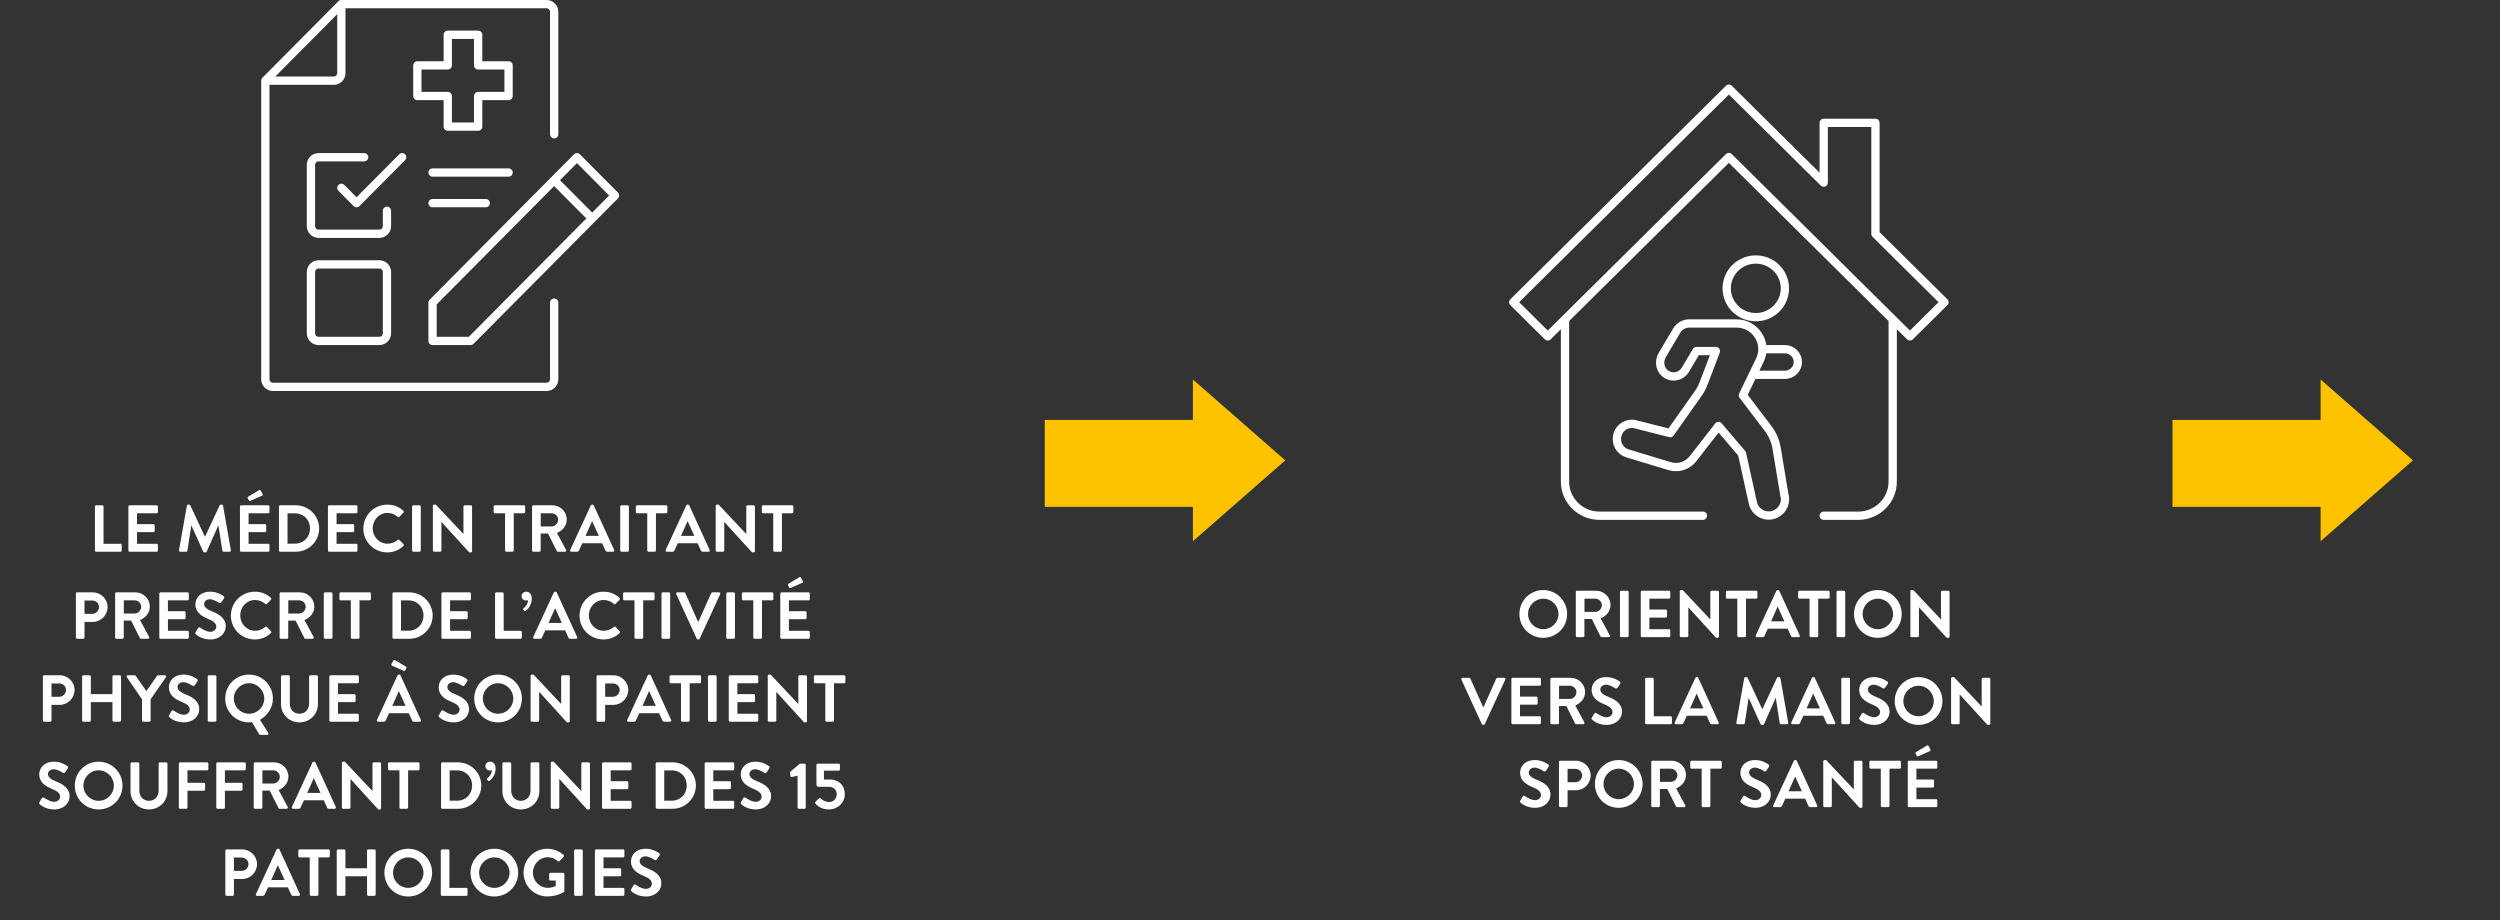 <?xml version="1.0" encoding="UTF-8" standalone="no"?> <svg xmlns="http://www.w3.org/2000/svg" xmlns:xlink="http://www.w3.org/1999/xlink" xmlns:serif="http://www.serif.com/" width="100%" height="100%" viewBox="0 0 603 222" version="1.1" xml:space="preserve" style="fill-rule:evenodd;clip-rule:evenodd;stroke-linecap:round;stroke-linejoin:round;"><rect x="0" y="0" width="603" height="222" fill="#333333" stroke="none"/> <g id="Plan-de-travail1" serif:id="Plan de travail1" transform="matrix(1,0,0,1,-0.032,-0.134)"> <g id="_1" serif:id="1"> <rect x="0.032" y="0.134" width="602.238" height="221.969" style="fill:none;"></rect> <g transform="matrix(1,0,0,1,0.032,0.134)"> <path d="M133.667,73L133.667,91.462C133.667,92.477 132.842,93.308 131.833,93.308L65.833,93.308C64.825,93.308 64,92.477 64,91.462L64,19.462M64,19.462L82.333,1M64,19.462L80.5,19.462C81.508,19.462 82.333,18.631 82.333,17.615L82.333,1M82.333,1L131.833,1C132.842,1 133.667,1.831 133.667,2.846L133.667,32.385M133.667,43.462L142.833,52.692M104.333,41.615L122.667,41.615M104.333,49L117.167,49M93.333,50.846L93.333,54.539C93.333,55.554 92.508,56.385 91.5,56.385L76.833,56.385C75.825,56.385 75,55.554 75,54.539L75,39.769C75,38.754 75.825,37.923 76.833,37.923L87.833,37.923M97,37.923L86,49L82.333,45.308M148.333,47.154L113.5,82.231L104.333,82.231L104.333,73L139.167,37.923L148.333,47.154ZM76.833,63.769L91.5,63.769C92.513,63.769 93.333,64.596 93.333,65.615L93.333,80.385C93.333,81.404 92.513,82.231 91.5,82.231L76.833,82.231C75.821,82.231 75,81.404 75,80.385L75,65.615C75,64.596 75.821,63.769 76.833,63.769ZM122.667,15.769L115.333,15.769L115.333,8.385L108,8.385L108,15.769L100.667,15.769L100.667,23.154L108,23.154L108,30.539L115.333,30.539L115.333,23.154L122.667,23.154L122.667,15.769Z" style="fill:none;fill-rule:nonzero;stroke:white;stroke-width:2px;"></path> </g> <g transform="matrix(1,0,0,1,0.032,0.134)"> <path d="M22.894,132.773C22.894,132.933 23.022,133.077 23.198,133.077L29.054,133.077C29.23,133.077 29.358,132.933 29.358,132.773L29.358,131.461C29.358,131.301 29.23,131.157 29.054,131.157L24.974,131.157L24.974,122.181C24.974,122.021 24.83,121.877 24.67,121.877L23.198,121.877C23.022,121.877 22.894,122.021 22.894,122.181L22.894,132.773ZM30.972,132.773C30.972,132.933 31.1,133.077 31.276,133.077L37.788,133.077C37.964,133.077 38.092,132.933 38.092,132.773L38.092,131.461C38.092,131.301 37.964,131.157 37.788,131.157L33.052,131.157L33.052,128.357L37.004,128.357C37.164,128.357 37.308,128.229 37.308,128.053L37.308,126.725C37.308,126.565 37.164,126.421 37.004,126.421L33.052,126.421L33.052,123.797L37.788,123.797C37.964,123.797 38.092,123.653 38.092,123.493L38.092,122.181C38.092,122.021 37.964,121.877 37.788,121.877L31.276,121.877C31.1,121.877 30.972,122.021 30.972,122.181L30.972,132.773ZM43.173,132.709C43.141,132.933 43.269,133.077 43.477,133.077L44.917,133.077C45.061,133.077 45.189,132.949 45.205,132.837L46.133,126.773L46.181,126.773L49.013,133.061C49.061,133.157 49.141,133.237 49.285,133.237L49.573,133.237C49.717,133.237 49.813,133.157 49.845,133.061L52.645,126.773L52.693,126.773L53.637,132.837C53.669,132.949 53.797,133.077 53.941,133.077L55.397,133.077C55.605,133.077 55.733,132.933 55.685,132.709L53.797,121.957C53.781,121.829 53.685,121.717 53.509,121.717L53.253,121.717C53.109,121.717 53.029,121.781 52.981,121.877L49.461,129.429L49.413,129.429L45.893,121.877C45.845,121.781 45.749,121.717 45.621,121.717L45.365,121.717C45.189,121.717 45.093,121.829 45.077,121.957L43.173,132.709ZM57.878,132.773C57.878,132.933 58.006,133.077 58.182,133.077L64.694,133.077C64.87,133.077 64.998,132.933 64.998,132.773L64.998,131.461C64.998,131.301 64.87,131.157 64.694,131.157L59.958,131.157L59.958,128.357L63.91,128.357C64.07,128.357 64.214,128.229 64.214,128.053L64.214,126.725C64.214,126.565 64.07,126.421 63.91,126.421L59.958,126.421L59.958,123.797L64.694,123.797C64.87,123.797 64.998,123.653 64.998,123.493L64.998,122.181C64.998,122.021 64.87,121.877 64.694,121.877L58.182,121.877C58.006,121.877 57.878,122.021 57.878,122.181L57.878,132.773ZM60.422,120.789L63.222,119.557C63.366,119.493 63.43,119.317 63.318,119.125L62.87,118.293C62.79,118.149 62.63,118.133 62.454,118.245L59.83,119.813C59.75,119.861 59.67,119.989 59.734,120.117L60.022,120.677C60.086,120.821 60.198,120.885 60.422,120.789ZM67.284,132.773C67.284,132.933 67.412,133.077 67.572,133.077L71.364,133.077C74.452,133.077 76.98,130.565 76.98,127.461C76.98,124.389 74.452,121.877 71.364,121.877L67.572,121.877C67.412,121.877 67.284,122.021 67.284,122.181L67.284,132.773ZM69.348,131.125L69.348,123.813L71.172,123.813C73.252,123.813 74.772,125.381 74.772,127.461C74.772,129.557 73.252,131.125 71.172,131.125L69.348,131.125ZM79.097,132.773C79.097,132.933 79.225,133.077 79.401,133.077L85.913,133.077C86.089,133.077 86.217,132.933 86.217,132.773L86.217,131.461C86.217,131.301 86.089,131.157 85.913,131.157L81.177,131.157L81.177,128.357L85.129,128.357C85.289,128.357 85.433,128.229 85.433,128.053L85.433,126.725C85.433,126.565 85.289,126.421 85.129,126.421L81.177,126.421L81.177,123.797L85.913,123.797C86.089,123.797 86.217,123.653 86.217,123.493L86.217,122.181C86.217,122.021 86.089,121.877 85.913,121.877L79.401,121.877C79.225,121.877 79.097,122.021 79.097,122.181L79.097,132.773ZM87.64,127.493C87.64,130.693 90.216,133.237 93.416,133.237C94.84,133.237 96.216,132.741 97.304,131.685C97.416,131.573 97.448,131.365 97.32,131.253L96.328,130.229C96.232,130.133 96.056,130.117 95.928,130.229C95.256,130.773 94.44,131.141 93.48,131.141C91.432,131.141 89.896,129.445 89.896,127.445C89.896,125.429 91.416,123.717 93.464,123.717C94.36,123.717 95.256,124.069 95.928,124.661C96.056,124.789 96.216,124.789 96.328,124.661L97.304,123.653C97.432,123.525 97.432,123.333 97.288,123.205C96.2,122.229 95.032,121.717 93.416,121.717C90.216,121.717 87.64,124.293 87.64,127.493ZM99.394,132.773C99.394,132.933 99.537,133.077 99.698,133.077L101.186,133.077C101.346,133.077 101.49,132.933 101.49,132.773L101.49,122.181C101.49,122.021 101.346,121.877 101.186,121.877L99.698,121.877C99.537,121.877 99.394,122.021 99.394,122.181L99.394,132.773ZM104.409,132.773C104.409,132.933 104.553,133.077 104.713,133.077L106.169,133.077C106.345,133.077 106.473,132.933 106.473,132.773L106.473,125.893L106.489,125.893L113.177,133.237L113.561,133.237C113.721,133.237 113.865,133.109 113.865,132.949L113.865,122.181C113.865,122.021 113.721,121.877 113.561,121.877L112.089,121.877C111.913,121.877 111.785,122.021 111.785,122.181L111.785,128.789L111.769,128.789L105.113,121.717L104.713,121.717C104.553,121.717 104.409,121.845 104.409,122.005L104.409,132.773ZM121.819,132.773C121.819,132.933 121.963,133.077 122.123,133.077L123.611,133.077C123.771,133.077 123.915,132.933 123.915,132.773L123.915,123.797L126.363,123.797C126.539,123.797 126.667,123.653 126.667,123.493L126.667,122.181C126.667,122.021 126.539,121.877 126.363,121.877L119.371,121.877C119.195,121.877 119.067,122.021 119.067,122.181L119.067,123.493C119.067,123.653 119.195,123.797 119.371,123.797L121.819,123.797L121.819,132.773ZM128.331,132.773C128.331,132.933 128.459,133.077 128.635,133.077L130.107,133.077C130.267,133.077 130.411,132.933 130.411,132.773L130.411,128.693L132.187,128.693L134.315,132.933C134.347,132.997 134.427,133.077 134.571,133.077L136.251,133.077C136.523,133.077 136.635,132.821 136.523,132.613L134.331,128.549C135.723,127.989 136.699,126.789 136.699,125.317C136.699,123.413 135.131,121.877 133.211,121.877L128.635,121.877C128.459,121.877 128.331,122.021 128.331,122.181L128.331,132.773ZM130.427,126.981L130.427,123.797L133.035,123.797C133.883,123.797 134.619,124.501 134.619,125.349C134.619,126.245 133.883,126.981 133.035,126.981L130.427,126.981ZM137.803,133.077L139.195,133.077C139.451,133.077 139.595,132.917 139.659,132.757L140.443,131.029L145.227,131.029L146.011,132.757C146.123,132.981 146.235,133.077 146.475,133.077L147.867,133.077C148.107,133.077 148.235,132.869 148.139,132.661L143.211,121.893C143.163,121.797 143.099,121.717 142.939,121.717L142.779,121.717C142.635,121.717 142.555,121.797 142.507,121.893L137.531,132.661C137.435,132.869 137.563,133.077 137.803,133.077ZM141.227,129.253L142.795,125.733L142.843,125.733L144.443,129.253L141.227,129.253ZM149.597,132.773C149.597,132.933 149.741,133.077 149.901,133.077L151.389,133.077C151.549,133.077 151.693,132.933 151.693,132.773L151.693,122.181C151.693,122.021 151.549,121.877 151.389,121.877L149.901,121.877C149.741,121.877 149.597,122.021 149.597,122.181L149.597,132.773ZM156.116,132.773C156.116,132.933 156.26,133.077 156.42,133.077L157.908,133.077C158.068,133.077 158.212,132.933 158.212,132.773L158.212,123.797L160.66,123.797C160.836,123.797 160.964,123.653 160.964,123.493L160.964,122.181C160.964,122.021 160.836,121.877 160.66,121.877L153.668,121.877C153.492,121.877 153.364,122.021 153.364,122.181L153.364,123.493C153.364,123.653 153.492,123.797 153.668,123.797L156.116,123.797L156.116,132.773ZM160.835,133.077L162.227,133.077C162.483,133.077 162.627,132.917 162.691,132.757L163.475,131.029L168.259,131.029L169.043,132.757C169.155,132.981 169.267,133.077 169.507,133.077L170.899,133.077C171.139,133.077 171.267,132.869 171.171,132.661L166.243,121.893C166.195,121.797 166.131,121.717 165.971,121.717L165.811,121.717C165.667,121.717 165.587,121.797 165.539,121.893L160.562,132.661C160.466,132.869 160.595,133.077 160.835,133.077ZM164.259,129.253L165.827,125.733L165.875,125.733L167.475,129.253L164.259,129.253ZM172.628,132.773C172.628,132.933 172.772,133.077 172.932,133.077L174.388,133.077C174.564,133.077 174.692,132.933 174.692,132.773L174.692,125.893L174.708,125.893L181.396,133.237L181.78,133.237C181.94,133.237 182.084,133.109 182.084,132.949L182.084,122.181C182.084,122.021 181.94,121.877 181.78,121.877L180.308,121.877C180.132,121.877 180.004,122.021 180.004,122.181L180.004,128.789L179.988,128.789L173.332,121.717L172.932,121.717C172.772,121.717 172.628,121.845 172.628,122.005L172.628,132.773ZM186.507,132.773C186.507,132.933 186.651,133.077 186.811,133.077L188.299,133.077C188.459,133.077 188.603,132.933 188.603,132.773L188.603,123.797L191.051,123.797C191.227,123.797 191.355,123.653 191.355,123.493L191.355,122.181C191.355,122.021 191.227,121.877 191.051,121.877L184.059,121.877C183.883,121.877 183.755,122.021 183.755,122.181L183.755,123.493C183.755,123.653 183.883,123.797 184.059,123.797L186.507,123.797L186.507,132.773ZM18.3,153.773C18.3,153.933 18.428,154.077 18.604,154.077L20.076,154.077C20.236,154.077 20.38,153.933 20.38,153.773L20.38,150.013L22.38,150.013C24.332,150.013 25.948,148.397 25.948,146.413C25.948,144.477 24.332,142.877 22.364,142.877L18.604,142.877C18.428,142.877 18.3,143.021 18.3,143.181L18.3,153.773ZM20.38,148.061L20.38,144.845L22.236,144.845C23.132,144.845 23.884,145.517 23.884,146.397C23.884,147.341 23.132,148.061 22.236,148.061L20.38,148.061ZM27.769,153.773C27.769,153.933 27.897,154.077 28.073,154.077L29.545,154.077C29.705,154.077 29.849,153.933 29.849,153.773L29.849,149.693L31.625,149.693L33.753,153.933C33.785,153.997 33.865,154.077 34.009,154.077L35.689,154.077C35.961,154.077 36.073,153.821 35.961,153.613L33.769,149.549C35.161,148.989 36.137,147.789 36.137,146.317C36.137,144.413 34.569,142.877 32.648,142.877L28.073,142.877C27.897,142.877 27.769,143.021 27.769,143.181L27.769,153.773ZM29.865,147.981L29.865,144.797L32.472,144.797C33.321,144.797 34.057,145.501 34.057,146.349C34.057,147.245 33.321,147.981 32.472,147.981L29.865,147.981ZM38.425,153.773C38.425,153.933 38.553,154.077 38.729,154.077L45.241,154.077C45.417,154.077 45.545,153.933 45.545,153.773L45.545,152.461C45.545,152.301 45.417,152.157 45.241,152.157L40.505,152.157L40.505,149.357L44.457,149.357C44.617,149.357 44.761,149.229 44.761,149.053L44.761,147.725C44.761,147.565 44.617,147.421 44.457,147.421L40.505,147.421L40.505,144.797L45.241,144.797C45.417,144.797 45.545,144.653 45.545,144.493L45.545,143.181C45.545,143.021 45.417,142.877 45.241,142.877L38.729,142.877C38.553,142.877 38.425,143.021 38.425,143.181L38.425,153.773ZM47.255,152.989C47.575,153.293 48.759,154.237 50.775,154.237C53.031,154.237 54.455,152.717 54.455,151.069C54.455,149.005 52.663,148.077 51.111,147.453C49.815,146.925 49.223,146.413 49.223,145.661C49.223,145.149 49.719,144.541 50.631,144.541C51.511,144.541 52.727,145.341 52.855,145.421C53.047,145.549 53.287,145.421 53.415,145.229L54.023,144.317C54.135,144.157 54.087,143.885 53.927,143.789C53.607,143.549 52.359,142.717 50.727,142.717C48.183,142.717 47.127,144.365 47.127,145.789C47.127,147.677 48.631,148.637 50.135,149.245C51.479,149.789 52.167,150.349 52.167,151.165C52.167,151.853 51.543,152.397 50.711,152.397C49.671,152.397 48.375,151.453 48.295,151.405C48.151,151.293 47.879,151.293 47.751,151.517L47.175,152.509C47.031,152.765 47.111,152.845 47.255,152.989ZM55.687,148.493C55.687,151.693 58.263,154.237 61.463,154.237C62.887,154.237 64.263,153.741 65.351,152.685C65.463,152.573 65.495,152.365 65.367,152.253L64.375,151.229C64.279,151.133 64.103,151.117 63.975,151.229C63.303,151.773 62.487,152.141 61.527,152.141C59.479,152.141 57.943,150.445 57.943,148.445C57.943,146.429 59.463,144.717 61.511,144.717C62.407,144.717 63.303,145.069 63.975,145.661C64.103,145.789 64.263,145.789 64.375,145.661L65.351,144.653C65.479,144.525 65.479,144.333 65.335,144.205C64.247,143.229 63.079,142.717 61.463,142.717C58.263,142.717 55.687,145.293 55.687,148.493ZM67.44,153.773C67.44,153.933 67.568,154.077 67.744,154.077L69.216,154.077C69.376,154.077 69.52,153.933 69.52,153.773L69.52,149.693L71.296,149.693L73.424,153.933C73.456,153.997 73.536,154.077 73.68,154.077L75.36,154.077C75.632,154.077 75.744,153.821 75.632,153.613L73.44,149.549C74.832,148.989 75.808,147.789 75.808,146.317C75.808,144.413 74.24,142.877 72.32,142.877L67.744,142.877C67.568,142.877 67.44,143.021 67.44,143.181L67.44,153.773ZM69.536,147.981L69.536,144.797L72.144,144.797C72.992,144.797 73.728,145.501 73.728,146.349C73.728,147.245 72.992,147.981 72.144,147.981L69.536,147.981ZM78.097,153.773C78.097,153.933 78.241,154.077 78.401,154.077L79.889,154.077C80.049,154.077 80.193,153.933 80.193,153.773L80.193,143.181C80.193,143.021 80.049,142.877 79.889,142.877L78.401,142.877C78.241,142.877 78.097,143.021 78.097,143.181L78.097,153.773ZM84.616,153.773C84.616,153.933 84.76,154.077 84.92,154.077L86.408,154.077C86.568,154.077 86.712,153.933 86.712,153.773L86.712,144.797L89.16,144.797C89.336,144.797 89.464,144.653 89.464,144.493L89.464,143.181C89.464,143.021 89.336,142.877 89.16,142.877L82.168,142.877C81.992,142.877 81.864,143.021 81.864,143.181L81.864,144.493C81.864,144.653 81.992,144.797 82.168,144.797L84.616,144.797L84.616,153.773ZM94.659,153.773C94.659,153.933 94.787,154.077 94.947,154.077L98.739,154.077C101.827,154.077 104.355,151.565 104.355,148.461C104.355,145.389 101.827,142.877 98.739,142.877L94.947,142.877C94.787,142.877 94.659,143.021 94.659,143.181L94.659,153.773ZM96.723,152.125L96.723,144.813L98.547,144.813C100.627,144.813 102.147,146.381 102.147,148.461C102.147,150.557 100.627,152.125 98.547,152.125L96.723,152.125ZM106.472,153.773C106.472,153.933 106.6,154.077 106.776,154.077L113.288,154.077C113.464,154.077 113.592,153.933 113.592,153.773L113.592,152.461C113.592,152.301 113.464,152.157 113.288,152.157L108.552,152.157L108.552,149.357L112.504,149.357C112.664,149.357 112.808,149.229 112.808,149.053L112.808,147.725C112.808,147.565 112.664,147.421 112.504,147.421L108.552,147.421L108.552,144.797L113.288,144.797C113.464,144.797 113.592,144.653 113.592,144.493L113.592,143.181C113.592,143.021 113.464,142.877 113.288,142.877L106.776,142.877C106.6,142.877 106.472,143.021 106.472,143.181L106.472,153.773ZM119.409,153.773C119.409,153.933 119.537,154.077 119.713,154.077L125.569,154.077C125.745,154.077 125.873,153.933 125.873,153.773L125.873,152.461C125.873,152.301 125.745,152.157 125.569,152.157L121.489,152.157L121.489,143.181C121.489,143.021 121.345,142.877 121.185,142.877L119.713,142.877C119.537,142.877 119.409,143.021 119.409,143.181L119.409,153.773ZM126.461,147.309C126.589,147.437 126.701,147.421 126.829,147.325C127.245,146.957 128.269,145.997 128.269,144.429C128.269,143.117 127.517,142.717 126.941,142.717C126.285,142.717 125.805,143.197 125.805,143.789C125.805,144.381 126.285,144.845 126.877,144.845C127.133,144.845 127.341,144.765 127.357,144.765C127.357,145.885 126.429,146.605 126.269,146.717C126.157,146.813 126.125,146.973 126.237,147.085L126.461,147.309ZM128.881,154.077L130.273,154.077C130.529,154.077 130.673,153.917 130.737,153.757L131.521,152.029L136.305,152.029L137.089,153.757C137.201,153.981 137.313,154.077 137.553,154.077L138.945,154.077C139.185,154.077 139.313,153.869 139.217,153.661L134.289,142.893C134.241,142.797 134.177,142.717 134.017,142.717L133.857,142.717C133.713,142.717 133.633,142.797 133.585,142.893L128.609,153.661C128.513,153.869 128.641,154.077 128.881,154.077ZM132.305,150.253L133.873,146.733L133.921,146.733L135.521,150.253L132.305,150.253ZM139.781,148.493C139.781,151.693 142.357,154.237 145.557,154.237C146.981,154.237 148.357,153.741 149.445,152.685C149.557,152.573 149.589,152.365 149.461,152.253L148.469,151.229C148.373,151.133 148.197,151.117 148.069,151.229C147.397,151.773 146.581,152.141 145.621,152.141C143.573,152.141 142.037,150.445 142.037,148.445C142.037,146.429 143.557,144.717 145.605,144.717C146.501,144.717 147.397,145.069 148.069,145.661C148.197,145.789 148.357,145.789 148.469,145.661L149.445,144.653C149.573,144.525 149.573,144.333 149.429,144.205C148.341,143.229 147.173,142.717 145.557,142.717C142.357,142.717 139.781,145.293 139.781,148.493ZM153.038,153.773C153.038,153.933 153.182,154.077 153.342,154.077L154.83,154.077C154.99,154.077 155.134,153.933 155.134,153.773L155.134,144.797L157.582,144.797C157.758,144.797 157.886,144.653 157.886,144.493L157.886,143.181C157.886,143.021 157.758,142.877 157.582,142.877L150.59,142.877C150.414,142.877 150.286,143.021 150.286,143.181L150.286,144.493C150.286,144.653 150.414,144.797 150.59,144.797L153.038,144.797L153.038,153.773ZM159.55,153.773C159.55,153.933 159.694,154.077 159.854,154.077L161.342,154.077C161.502,154.077 161.646,153.933 161.646,153.773L161.646,143.181C161.646,143.021 161.502,142.877 161.342,142.877L159.854,142.877C159.694,142.877 159.55,143.021 159.55,143.181L159.55,153.773ZM168.053,154.061C168.101,154.157 168.181,154.237 168.325,154.237L168.485,154.237C168.629,154.237 168.709,154.157 168.757,154.061L173.717,143.293C173.813,143.085 173.685,142.877 173.445,142.877L171.813,142.877C171.669,142.877 171.573,142.973 171.541,143.053L168.469,149.933L168.357,149.933L165.285,143.053C165.253,142.973 165.157,142.877 165.013,142.877L163.381,142.877C163.141,142.877 163.013,143.085 163.109,143.293L168.053,154.061ZM175.175,153.773C175.175,153.933 175.319,154.077 175.479,154.077L176.967,154.077C177.127,154.077 177.271,153.933 177.271,153.773L177.271,143.181C177.271,143.021 177.127,142.877 176.967,142.877L175.479,142.877C175.319,142.877 175.175,143.021 175.175,143.181L175.175,153.773ZM181.694,153.773C181.694,153.933 181.838,154.077 181.998,154.077L183.486,154.077C183.646,154.077 183.79,153.933 183.79,153.773L183.79,144.797L186.238,144.797C186.414,144.797 186.542,144.653 186.542,144.493L186.542,143.181C186.542,143.021 186.414,142.877 186.238,142.877L179.246,142.877C179.07,142.877 178.942,143.021 178.942,143.181L178.942,144.493C178.942,144.653 179.07,144.797 179.246,144.797L181.694,144.797L181.694,153.773ZM188.206,153.773C188.206,153.933 188.334,154.077 188.51,154.077L195.022,154.077C195.198,154.077 195.326,153.933 195.326,153.773L195.326,152.461C195.326,152.301 195.198,152.157 195.022,152.157L190.286,152.157L190.286,149.357L194.238,149.357C194.398,149.357 194.542,149.229 194.542,149.053L194.542,147.725C194.542,147.565 194.398,147.421 194.238,147.421L190.286,147.421L190.286,144.797L195.022,144.797C195.198,144.797 195.326,144.653 195.326,144.493L195.326,143.181C195.326,143.021 195.198,142.877 195.022,142.877L188.51,142.877C188.334,142.877 188.206,143.021 188.206,143.181L188.206,153.773ZM190.75,141.789L193.55,140.557C193.694,140.493 193.758,140.317 193.646,140.125L193.198,139.293C193.118,139.149 192.958,139.133 192.782,139.245L190.158,140.813C190.078,140.861 189.998,140.989 190.062,141.117L190.35,141.677C190.414,141.821 190.526,141.885 190.75,141.789ZM10.339,173.773C10.339,173.933 10.467,174.077 10.643,174.077L12.115,174.077C12.275,174.077 12.419,173.933 12.419,173.773L12.419,170.013L14.419,170.013C16.371,170.013 17.987,168.397 17.987,166.413C17.987,164.477 16.371,162.877 14.403,162.877L10.643,162.877C10.467,162.877 10.339,163.021 10.339,163.181L10.339,173.773ZM12.419,168.061L12.419,164.845L14.275,164.845C15.171,164.845 15.923,165.517 15.923,166.397C15.923,167.341 15.171,168.061 14.275,168.061L12.419,168.061ZM19.808,173.773C19.808,173.933 19.952,174.077 20.112,174.077L21.6,174.077C21.776,174.077 21.904,173.933 21.904,173.773L21.904,169.357L27.12,169.357L27.12,173.773C27.12,173.933 27.248,174.077 27.424,174.077L28.896,174.077C29.056,174.077 29.2,173.933 29.2,173.773L29.2,163.181C29.2,163.021 29.056,162.877 28.896,162.877L27.424,162.877C27.248,162.877 27.12,163.021 27.12,163.181L27.12,167.421L21.904,167.421L21.904,163.181C21.904,163.021 21.776,162.877 21.6,162.877L20.112,162.877C19.952,162.877 19.808,163.021 19.808,163.181L19.808,173.773ZM34.248,173.773C34.248,173.933 34.376,174.077 34.552,174.077L36.024,174.077C36.184,174.077 36.328,173.933 36.328,173.773L36.328,168.669L40.024,163.341C40.152,163.133 40.024,162.877 39.768,162.877L38.12,162.877C37.992,162.877 37.912,162.957 37.864,163.021L35.304,166.701L32.744,163.021C32.696,162.957 32.616,162.877 32.488,162.877L30.856,162.877C30.6,162.877 30.472,163.133 30.6,163.341L34.248,168.685L34.248,173.773ZM40.857,172.989C41.177,173.293 42.361,174.237 44.377,174.237C46.633,174.237 48.057,172.717 48.057,171.069C48.057,169.005 46.265,168.077 44.713,167.453C43.417,166.925 42.825,166.413 42.825,165.661C42.825,165.149 43.321,164.541 44.233,164.541C45.113,164.541 46.329,165.341 46.457,165.421C46.649,165.549 46.889,165.421 47.017,165.229L47.625,164.317C47.737,164.157 47.689,163.885 47.529,163.789C47.209,163.549 45.961,162.717 44.329,162.717C41.785,162.717 40.729,164.365 40.729,165.789C40.729,167.677 42.233,168.637 43.737,169.245C45.081,169.789 45.769,170.349 45.769,171.165C45.769,171.853 45.145,172.397 44.313,172.397C43.273,172.397 41.977,171.453 41.897,171.405C41.753,171.293 41.481,171.293 41.353,171.517L40.777,172.509C40.633,172.765 40.713,172.845 40.857,172.989ZM50.104,173.773C50.104,173.933 50.248,174.077 50.408,174.077L51.896,174.077C52.056,174.077 52.2,173.933 52.2,173.773L52.2,163.181C52.2,163.021 52.056,162.877 51.896,162.877L50.408,162.877C50.248,162.877 50.104,163.021 50.104,163.181L50.104,173.773ZM54.32,168.493C54.32,171.693 56.864,174.237 60.064,174.237C60.256,174.237 60.528,174.221 60.784,174.189L62.496,177.085C62.544,177.181 62.688,177.245 62.752,177.245L64.448,177.245C64.704,177.245 64.848,176.989 64.704,176.765L62.704,173.613C64.56,172.589 65.824,170.669 65.824,168.493C65.824,165.293 63.264,162.717 60.064,162.717C56.864,162.717 54.32,165.293 54.32,168.493ZM56.4,168.493C56.4,166.477 58.048,164.797 60.064,164.797C62.08,164.797 63.744,166.477 63.744,168.493C63.744,170.509 62.08,172.157 60.064,172.157C58.048,172.157 56.4,170.509 56.4,168.493ZM67.773,169.837C67.773,172.269 69.709,174.237 72.221,174.237C74.749,174.237 76.685,172.269 76.685,169.837L76.685,163.181C76.685,163.021 76.541,162.877 76.381,162.877L74.861,162.877C74.685,162.877 74.557,163.021 74.557,163.181L74.557,169.741C74.557,171.085 73.613,172.157 72.221,172.157C70.829,172.157 69.901,171.085 69.901,169.725L69.901,163.181C69.901,163.021 69.773,162.877 69.597,162.877L68.077,162.877C67.917,162.877 67.773,163.021 67.773,163.181L67.773,169.837ZM79.433,173.773C79.433,173.933 79.561,174.077 79.737,174.077L86.249,174.077C86.425,174.077 86.553,173.933 86.553,173.773L86.553,172.461C86.553,172.301 86.425,172.157 86.249,172.157L81.513,172.157L81.513,169.357L85.465,169.357C85.625,169.357 85.769,169.229 85.769,169.053L85.769,167.725C85.769,167.565 85.625,167.421 85.465,167.421L81.513,167.421L81.513,164.797L86.249,164.797C86.425,164.797 86.553,164.653 86.553,164.493L86.553,163.181C86.553,163.021 86.425,162.877 86.249,162.877L79.737,162.877C79.561,162.877 79.433,163.021 79.433,163.181L79.433,173.773ZM91.186,174.077L92.578,174.077C92.834,174.077 92.978,173.917 93.042,173.757L93.826,172.029L98.61,172.029L99.394,173.757C99.506,173.981 99.618,174.077 99.858,174.077L101.25,174.077C101.49,174.077 101.618,173.869 101.522,173.661L96.594,162.893C96.546,162.797 96.482,162.717 96.322,162.717L96.162,162.717C96.018,162.717 95.938,162.797 95.89,162.893L90.914,173.661C90.818,173.869 90.946,174.077 91.186,174.077ZM94.61,170.253L96.178,166.733L96.226,166.733L97.826,170.253L94.61,170.253ZM97.346,161.789C97.57,161.885 97.682,161.821 97.746,161.677L98.034,161.117C98.098,160.989 98.018,160.861 97.938,160.813L95.314,159.245C95.186,159.165 94.978,159.149 94.898,159.293L94.45,160.125C94.338,160.317 94.402,160.493 94.546,160.557L97.346,161.789ZM105.935,172.989C106.255,173.293 107.439,174.237 109.455,174.237C111.711,174.237 113.135,172.717 113.135,171.069C113.135,169.005 111.343,168.077 109.791,167.453C108.495,166.925 107.903,166.413 107.903,165.661C107.903,165.149 108.399,164.541 109.311,164.541C110.191,164.541 111.407,165.341 111.535,165.421C111.727,165.549 111.967,165.421 112.095,165.229L112.703,164.317C112.815,164.157 112.767,163.885 112.607,163.789C112.287,163.549 111.039,162.717 109.407,162.717C106.863,162.717 105.807,164.365 105.807,165.789C105.807,167.677 107.311,168.637 108.815,169.245C110.159,169.789 110.847,170.349 110.847,171.165C110.847,171.853 110.223,172.397 109.391,172.397C108.351,172.397 107.055,171.453 106.975,171.405C106.831,171.293 106.559,171.293 106.431,171.517L105.855,172.509C105.711,172.765 105.791,172.845 105.935,172.989ZM114.383,168.493C114.383,171.693 116.927,174.237 120.127,174.237C123.327,174.237 125.887,171.693 125.887,168.493C125.887,165.293 123.327,162.717 120.127,162.717C116.927,162.717 114.383,165.293 114.383,168.493ZM116.463,168.493C116.463,166.477 118.111,164.797 120.127,164.797C122.143,164.797 123.807,166.477 123.807,168.493C123.807,170.509 122.143,172.157 120.127,172.157C118.111,172.157 116.463,170.509 116.463,168.493ZM127.979,173.773C127.979,173.933 128.123,174.077 128.283,174.077L129.739,174.077C129.915,174.077 130.043,173.933 130.043,173.773L130.043,166.893L130.059,166.893L136.747,174.237L137.131,174.237C137.291,174.237 137.435,174.109 137.435,173.949L137.435,163.181C137.435,163.021 137.291,162.877 137.131,162.877L135.659,162.877C135.483,162.877 135.355,163.021 135.355,163.181L135.355,169.789L135.339,169.789L128.683,162.717L128.283,162.717C128.123,162.717 127.979,162.845 127.979,163.005L127.979,173.773ZM143.886,173.773C143.886,173.933 144.014,174.077 144.19,174.077L145.662,174.077C145.822,174.077 145.966,173.933 145.966,173.773L145.966,170.013L147.966,170.013C149.918,170.013 151.534,168.397 151.534,166.413C151.534,164.477 149.918,162.877 147.95,162.877L144.19,162.877C144.014,162.877 143.886,163.021 143.886,163.181L143.886,173.773ZM145.966,168.061L145.966,164.845L147.822,164.845C148.718,164.845 149.47,165.517 149.47,166.397C149.47,167.341 148.718,168.061 147.822,168.061L145.966,168.061ZM151.545,174.077L152.937,174.077C153.193,174.077 153.337,173.917 153.401,173.757L154.185,172.029L158.969,172.029L159.753,173.757C159.865,173.981 159.977,174.077 160.217,174.077L161.609,174.077C161.849,174.077 161.977,173.869 161.881,173.661L156.953,162.893C156.905,162.797 156.841,162.717 156.681,162.717L156.521,162.717C156.377,162.717 156.297,162.797 156.249,162.893L151.273,173.661C151.177,173.869 151.305,174.077 151.545,174.077ZM154.969,170.253L156.537,166.733L156.585,166.733L158.185,170.253L154.969,170.253ZM164.249,173.773C164.249,173.933 164.393,174.077 164.553,174.077L166.041,174.077C166.201,174.077 166.345,173.933 166.345,173.773L166.345,164.797L168.793,164.797C168.969,164.797 169.097,164.653 169.097,164.493L169.097,163.181C169.097,163.021 168.969,162.877 168.793,162.877L161.801,162.877C161.625,162.877 161.497,163.021 161.497,163.181L161.497,164.493C161.497,164.653 161.625,164.797 161.801,164.797L164.249,164.797L164.249,173.773ZM170.761,173.773C170.761,173.933 170.905,174.077 171.065,174.077L172.553,174.077C172.713,174.077 172.857,173.933 172.857,173.773L172.857,163.181C172.857,163.021 172.713,162.877 172.553,162.877L171.065,162.877C170.905,162.877 170.761,163.021 170.761,163.181L170.761,173.773ZM175.776,173.773C175.776,173.933 175.904,174.077 176.08,174.077L182.592,174.077C182.768,174.077 182.896,173.933 182.896,173.773L182.896,172.461C182.896,172.301 182.768,172.157 182.592,172.157L177.856,172.157L177.856,169.357L181.808,169.357C181.968,169.357 182.112,169.229 182.112,169.053L182.112,167.725C182.112,167.565 181.968,167.421 181.808,167.421L177.856,167.421L177.856,164.797L182.592,164.797C182.768,164.797 182.896,164.653 182.896,164.493L182.896,163.181C182.896,163.021 182.768,162.877 182.592,162.877L176.08,162.877C175.904,162.877 175.776,163.021 175.776,163.181L175.776,173.773ZM185.183,173.773C185.183,173.933 185.327,174.077 185.487,174.077L186.943,174.077C187.119,174.077 187.247,173.933 187.247,173.773L187.247,166.893L187.263,166.893L193.951,174.237L194.335,174.237C194.495,174.237 194.639,174.109 194.639,173.949L194.639,163.181C194.639,163.021 194.495,162.877 194.335,162.877L192.863,162.877C192.687,162.877 192.559,163.021 192.559,163.181L192.559,169.789L192.543,169.789L185.887,162.717L185.487,162.717C185.327,162.717 185.183,162.845 185.183,163.005L185.183,173.773ZM199.062,173.773C199.062,173.933 199.206,174.077 199.366,174.077L200.854,174.077C201.014,174.077 201.158,173.933 201.158,173.773L201.158,164.797L203.606,164.797C203.782,164.797 203.91,164.653 203.91,164.493L203.91,163.181C203.91,163.021 203.782,162.877 203.606,162.877L196.614,162.877C196.438,162.877 196.31,163.021 196.31,163.181L196.31,164.493C196.31,164.653 196.438,164.797 196.614,164.797L199.062,164.797L199.062,173.773ZM9.591,193.989C9.911,194.293 11.095,195.237 13.111,195.237C15.367,195.237 16.791,193.717 16.791,192.069C16.791,190.005 14.999,189.077 13.447,188.453C12.151,187.925 11.559,187.413 11.559,186.661C11.559,186.149 12.055,185.541 12.967,185.541C13.847,185.541 15.063,186.341 15.191,186.421C15.383,186.549 15.623,186.421 15.751,186.229L16.359,185.317C16.471,185.157 16.423,184.885 16.263,184.789C15.943,184.549 14.695,183.717 13.063,183.717C10.519,183.717 9.463,185.365 9.463,186.789C9.463,188.677 10.967,189.637 12.471,190.245C13.815,190.789 14.503,191.349 14.503,192.165C14.503,192.853 13.879,193.397 13.047,193.397C12.007,193.397 10.711,192.453 10.631,192.405C10.487,192.293 10.215,192.293 10.087,192.517L9.511,193.509C9.367,193.765 9.447,193.845 9.591,193.989ZM18.039,189.493C18.039,192.693 20.583,195.237 23.783,195.237C26.983,195.237 29.543,192.693 29.543,189.493C29.543,186.293 26.983,183.717 23.783,183.717C20.583,183.717 18.039,186.293 18.039,189.493ZM20.119,189.493C20.119,187.477 21.767,185.797 23.783,185.797C25.799,185.797 27.463,187.477 27.463,189.493C27.463,191.509 25.799,193.157 23.783,193.157C21.767,193.157 20.119,191.509 20.119,189.493ZM31.476,190.837C31.476,193.269 33.412,195.237 35.924,195.237C38.452,195.237 40.388,193.269 40.388,190.837L40.388,184.181C40.388,184.021 40.244,183.877 40.084,183.877L38.564,183.877C38.388,183.877 38.26,184.021 38.26,184.181L38.26,190.741C38.26,192.085 37.316,193.157 35.924,193.157C34.532,193.157 33.604,192.085 33.604,190.725L33.604,184.181C33.604,184.021 33.476,183.877 33.3,183.877L31.78,183.877C31.62,183.877 31.476,184.021 31.476,184.181L31.476,190.837ZM43.136,194.773C43.136,194.933 43.264,195.077 43.44,195.077L44.912,195.077C45.072,195.077 45.216,194.933 45.216,194.773L45.216,190.725L49.168,190.725C49.328,190.725 49.472,190.581 49.472,190.421L49.472,189.109C49.472,188.949 49.328,188.805 49.168,188.805L45.216,188.805L45.216,185.797L49.952,185.797C50.128,185.797 50.256,185.653 50.256,185.493L50.256,184.181C50.256,184.021 50.128,183.877 49.952,183.877L43.44,183.877C43.264,183.877 43.136,184.021 43.136,184.181L43.136,194.773ZM52.167,194.773C52.167,194.933 52.295,195.077 52.471,195.077L53.943,195.077C54.103,195.077 54.247,194.933 54.247,194.773L54.247,190.725L58.199,190.725C58.359,190.725 58.503,190.581 58.503,190.421L58.503,189.109C58.503,188.949 58.359,188.805 58.199,188.805L54.247,188.805L54.247,185.797L58.983,185.797C59.159,185.797 59.287,185.653 59.287,185.493L59.287,184.181C59.287,184.021 59.159,183.877 58.983,183.877L52.471,183.877C52.295,183.877 52.167,184.021 52.167,184.181L52.167,194.773ZM61.198,194.773C61.198,194.933 61.326,195.077 61.502,195.077L62.974,195.077C63.134,195.077 63.278,194.933 63.278,194.773L63.278,190.693L65.054,190.693L67.182,194.933C67.214,194.997 67.294,195.077 67.438,195.077L69.118,195.077C69.39,195.077 69.502,194.821 69.39,194.613L67.198,190.549C68.59,189.989 69.566,188.789 69.566,187.317C69.566,185.413 67.998,183.877 66.078,183.877L61.502,183.877C61.326,183.877 61.198,184.021 61.198,184.181L61.198,194.773ZM63.294,188.981L63.294,185.797L65.902,185.797C66.75,185.797 67.486,186.501 67.486,187.349C67.486,188.245 66.75,188.981 65.902,188.981L63.294,188.981ZM70.67,195.077L72.062,195.077C72.318,195.077 72.462,194.917 72.526,194.757L73.31,193.029L78.094,193.029L78.878,194.757C78.99,194.981 79.102,195.077 79.342,195.077L80.734,195.077C80.974,195.077 81.102,194.869 81.006,194.661L76.078,183.893C76.03,183.797 75.966,183.717 75.806,183.717L75.646,183.717C75.502,183.717 75.422,183.797 75.374,183.893L70.398,194.661C70.302,194.869 70.43,195.077 70.67,195.077ZM74.094,191.253L75.662,187.733L75.71,187.733L77.31,191.253L74.094,191.253ZM82.464,194.773C82.464,194.933 82.608,195.077 82.768,195.077L84.224,195.077C84.4,195.077 84.528,194.933 84.528,194.773L84.528,187.893L84.544,187.893L91.232,195.237L91.616,195.237C91.776,195.237 91.92,195.109 91.92,194.949L91.92,184.181C91.92,184.021 91.776,183.877 91.616,183.877L90.144,183.877C89.968,183.877 89.84,184.021 89.84,184.181L89.84,190.789L89.824,190.789L83.168,183.717L82.768,183.717C82.608,183.717 82.464,183.845 82.464,184.005L82.464,194.773ZM96.343,194.773C96.343,194.933 96.487,195.077 96.647,195.077L98.135,195.077C98.295,195.077 98.439,194.933 98.439,194.773L98.439,185.797L100.887,185.797C101.063,185.797 101.191,185.653 101.191,185.493L101.191,184.181C101.191,184.021 101.063,183.877 100.887,183.877L93.895,183.877C93.719,183.877 93.591,184.021 93.591,184.181L93.591,185.493C93.591,185.653 93.719,185.797 93.895,185.797L96.343,185.797L96.343,194.773ZM106.386,194.773C106.386,194.933 106.514,195.077 106.674,195.077L110.466,195.077C113.554,195.077 116.082,192.565 116.082,189.461C116.082,186.389 113.554,183.877 110.466,183.877L106.674,183.877C106.514,183.877 106.386,184.021 106.386,184.181L106.386,194.773ZM108.45,193.125L108.45,185.813L110.274,185.813C112.354,185.813 113.874,187.381 113.874,189.461C113.874,191.557 112.354,193.125 110.274,193.125L108.45,193.125ZM117.734,188.309C117.862,188.437 117.974,188.421 118.102,188.325C118.518,187.957 119.542,186.997 119.542,185.429C119.542,184.117 118.79,183.717 118.214,183.717C117.558,183.717 117.078,184.197 117.078,184.789C117.078,185.381 117.558,185.845 118.15,185.845C118.406,185.845 118.614,185.765 118.63,185.765C118.63,186.885 117.702,187.605 117.542,187.717C117.43,187.813 117.398,187.973 117.51,188.085L117.734,188.309ZM121.179,190.837C121.179,193.269 123.115,195.237 125.627,195.237C128.155,195.237 130.091,193.269 130.091,190.837L130.091,184.181C130.091,184.021 129.947,183.877 129.787,183.877L128.267,183.877C128.091,183.877 127.963,184.021 127.963,184.181L127.963,190.741C127.963,192.085 127.019,193.157 125.627,193.157C124.235,193.157 123.307,192.085 123.307,190.725L123.307,184.181C123.307,184.021 123.179,183.877 123.003,183.877L121.483,183.877C121.323,183.877 121.179,184.021 121.179,184.181L121.179,190.837ZM132.839,194.773C132.839,194.933 132.983,195.077 133.143,195.077L134.599,195.077C134.775,195.077 134.903,194.933 134.903,194.773L134.903,187.893L134.919,187.893L141.607,195.237L141.991,195.237C142.151,195.237 142.295,195.109 142.295,194.949L142.295,184.181C142.295,184.021 142.151,183.877 141.991,183.877L140.519,183.877C140.343,183.877 140.215,184.021 140.215,184.181L140.215,190.789L140.199,190.789L133.543,183.717L133.143,183.717C132.983,183.717 132.839,183.845 132.839,184.005L132.839,194.773ZM145.214,194.773C145.214,194.933 145.342,195.077 145.518,195.077L152.03,195.077C152.206,195.077 152.334,194.933 152.334,194.773L152.334,193.461C152.334,193.301 152.206,193.157 152.03,193.157L147.294,193.157L147.294,190.357L151.246,190.357C151.406,190.357 151.55,190.229 151.55,190.053L151.55,188.725C151.55,188.565 151.406,188.421 151.246,188.421L147.294,188.421L147.294,185.797L152.03,185.797C152.206,185.797 152.334,185.653 152.334,185.493L152.334,184.181C152.334,184.021 152.206,183.877 152.03,183.877L145.518,183.877C145.342,183.877 145.214,184.021 145.214,184.181L145.214,194.773ZM158.151,194.773C158.151,194.933 158.279,195.077 158.439,195.077L162.231,195.077C165.319,195.077 167.847,192.565 167.847,189.461C167.847,186.389 165.319,183.877 162.231,183.877L158.439,183.877C158.279,183.877 158.151,184.021 158.151,184.181L158.151,194.773ZM160.215,193.125L160.215,185.813L162.039,185.813C164.119,185.813 165.639,187.381 165.639,189.461C165.639,191.557 164.119,193.125 162.039,193.125L160.215,193.125ZM169.964,194.773C169.964,194.933 170.092,195.077 170.268,195.077L176.78,195.077C176.956,195.077 177.084,194.933 177.084,194.773L177.084,193.461C177.084,193.301 176.956,193.157 176.78,193.157L172.044,193.157L172.044,190.357L175.996,190.357C176.156,190.357 176.3,190.229 176.3,190.053L176.3,188.725C176.3,188.565 176.156,188.421 175.996,188.421L172.044,188.421L172.044,185.797L176.78,185.797C176.956,185.797 177.084,185.653 177.084,185.493L177.084,184.181C177.084,184.021 176.956,183.877 176.78,183.877L170.268,183.877C170.092,183.877 169.964,184.021 169.964,184.181L169.964,194.773ZM178.794,193.989C179.114,194.293 180.298,195.237 182.314,195.237C184.57,195.237 185.994,193.717 185.994,192.069C185.994,190.005 184.202,189.077 182.65,188.453C181.354,187.925 180.762,187.413 180.762,186.661C180.762,186.149 181.258,185.541 182.17,185.541C183.05,185.541 184.266,186.341 184.394,186.421C184.586,186.549 184.826,186.421 184.954,186.229L185.562,185.317C185.674,185.157 185.626,184.885 185.466,184.789C185.146,184.549 183.898,183.717 182.266,183.717C179.722,183.717 178.666,185.365 178.666,186.789C178.666,188.677 180.17,189.637 181.674,190.245C183.018,190.789 183.706,191.349 183.706,192.165C183.706,192.853 183.082,193.397 182.25,193.397C181.21,193.397 179.914,192.453 179.834,192.405C179.69,192.293 179.418,192.293 179.29,192.517L178.714,193.509C178.57,193.765 178.65,193.845 178.794,193.989ZM192.373,194.773C192.373,194.933 192.501,195.077 192.677,195.077L194.053,195.077C194.213,195.077 194.341,194.933 194.341,194.773L194.341,184.501C194.341,184.341 194.213,184.197 194.053,184.197L192.933,184.197L190.629,186.133C190.565,186.197 190.533,186.293 190.549,186.421L190.645,187.205C190.661,187.349 190.821,187.445 190.965,187.413L192.373,187.109L192.373,194.773ZM196.748,193.909C197.148,194.389 198.188,195.237 199.9,195.237C202.108,195.237 203.772,193.573 203.772,191.573C203.772,189.477 202.38,188.021 200.108,188.021L198.732,188.021L198.732,185.893L202.284,185.893C202.46,185.893 202.588,185.749 202.588,185.589L202.588,184.501C202.588,184.341 202.46,184.197 202.284,184.197L197.228,184.197C197.052,184.197 196.924,184.341 196.924,184.501L196.924,189.221C196.924,189.477 197.1,189.781 197.42,189.781L199.884,189.781C201.148,189.781 201.82,190.581 201.82,191.573C201.82,192.581 201.052,193.461 199.964,193.461C198.892,193.461 197.964,192.629 197.9,192.565C197.772,192.453 197.628,192.485 197.516,192.581L196.716,193.365C196.524,193.557 196.54,193.669 196.748,193.909ZM54.347,215.773C54.347,215.933 54.475,216.077 54.651,216.077L56.123,216.077C56.283,216.077 56.427,215.933 56.427,215.773L56.427,212.013L58.427,212.013C60.379,212.013 61.995,210.397 61.995,208.413C61.995,206.477 60.379,204.877 58.411,204.877L54.651,204.877C54.475,204.877 54.347,205.021 54.347,205.181L54.347,215.773ZM56.427,210.061L56.427,206.845L58.283,206.845C59.179,206.845 59.931,207.517 59.931,208.397C59.931,209.341 59.179,210.061 58.283,210.061L56.427,210.061ZM62.006,216.077L63.398,216.077C63.654,216.077 63.798,215.917 63.862,215.757L64.646,214.029L69.43,214.029L70.214,215.757C70.326,215.981 70.438,216.077 70.678,216.077L72.07,216.077C72.31,216.077 72.438,215.869 72.342,215.661L67.414,204.893C67.366,204.797 67.302,204.717 67.142,204.717L66.982,204.717C66.838,204.717 66.758,204.797 66.71,204.893L61.734,215.661C61.638,215.869 61.766,216.077 62.006,216.077ZM65.43,212.253L66.998,208.733L67.046,208.733L68.646,212.253L65.43,212.253ZM74.71,215.773C74.71,215.933 74.854,216.077 75.014,216.077L76.502,216.077C76.662,216.077 76.806,215.933 76.806,215.773L76.806,206.797L79.254,206.797C79.43,206.797 79.558,206.653 79.558,206.493L79.558,205.181C79.558,205.021 79.43,204.877 79.254,204.877L72.262,204.877C72.086,204.877 71.958,205.021 71.958,205.181L71.958,206.493C71.958,206.653 72.086,206.797 72.262,206.797L74.71,206.797L74.71,215.773ZM81.222,215.773C81.222,215.933 81.366,216.077 81.526,216.077L83.014,216.077C83.19,216.077 83.318,215.933 83.318,215.773L83.318,211.357L88.534,211.357L88.534,215.773C88.534,215.933 88.662,216.077 88.838,216.077L90.31,216.077C90.47,216.077 90.614,215.933 90.614,215.773L90.614,205.181C90.614,205.021 90.47,204.877 90.31,204.877L88.838,204.877C88.662,204.877 88.534,205.021 88.534,205.181L88.534,209.421L83.318,209.421L83.318,205.181C83.318,205.021 83.19,204.877 83.014,204.877L81.526,204.877C81.366,204.877 81.222,205.021 81.222,205.181L81.222,215.773ZM92.719,210.493C92.719,213.693 95.263,216.237 98.463,216.237C101.663,216.237 104.223,213.693 104.223,210.493C104.223,207.293 101.663,204.717 98.463,204.717C95.263,204.717 92.719,207.293 92.719,210.493ZM94.799,210.493C94.799,208.477 96.447,206.797 98.463,206.797C100.479,206.797 102.143,208.477 102.143,210.493C102.143,212.509 100.479,214.157 98.463,214.157C96.447,214.157 94.799,212.509 94.799,210.493ZM106.315,215.773C106.315,215.933 106.443,216.077 106.619,216.077L112.475,216.077C112.651,216.077 112.779,215.933 112.779,215.773L112.779,214.461C112.779,214.301 112.651,214.157 112.475,214.157L108.395,214.157L108.395,205.181C108.395,205.021 108.251,204.877 108.091,204.877L106.619,204.877C106.443,204.877 106.315,205.021 106.315,205.181L106.315,215.773ZM113.484,210.493C113.484,213.693 116.028,216.237 119.228,216.237C122.428,216.237 124.988,213.693 124.988,210.493C124.988,207.293 122.428,204.717 119.228,204.717C116.028,204.717 113.484,207.293 113.484,210.493ZM115.564,210.493C115.564,208.477 117.212,206.797 119.228,206.797C121.244,206.797 122.908,208.477 122.908,210.493C122.908,212.509 121.244,214.157 119.228,214.157C117.212,214.157 115.564,212.509 115.564,210.493ZM126.281,210.493C126.281,213.693 128.841,216.221 132.025,216.221C134.345,216.221 135.993,215.181 135.993,215.181C136.057,215.133 136.121,215.053 136.121,214.925L136.121,210.829C136.121,210.669 135.993,210.525 135.833,210.525L132.761,210.525C132.585,210.525 132.457,210.653 132.457,210.829L132.457,212.093C132.457,212.253 132.585,212.381 132.761,212.381L134.041,212.381L134.041,213.741C133.721,213.869 133.033,214.141 132.137,214.141C130.121,214.141 128.537,212.461 128.537,210.477C128.537,208.477 130.121,206.765 132.121,206.765C133.001,206.765 133.849,207.085 134.537,207.693C134.681,207.821 134.825,207.821 134.953,207.693L135.945,206.653C136.073,206.525 136.057,206.333 135.929,206.205C134.841,205.277 133.465,204.717 132.025,204.717C128.841,204.717 126.281,207.293 126.281,210.493ZM138.472,215.773C138.472,215.933 138.616,216.077 138.776,216.077L140.264,216.077C140.424,216.077 140.568,215.933 140.568,215.773L140.568,205.181C140.568,205.021 140.424,204.877 140.264,204.877L138.776,204.877C138.616,204.877 138.472,205.021 138.472,205.181L138.472,215.773ZM143.487,215.773C143.487,215.933 143.615,216.077 143.791,216.077L150.303,216.077C150.479,216.077 150.607,215.933 150.607,215.773L150.607,214.461C150.607,214.301 150.479,214.157 150.303,214.157L145.567,214.157L145.567,211.357L149.519,211.357C149.679,211.357 149.823,211.229 149.823,211.053L149.823,209.725C149.823,209.565 149.679,209.421 149.519,209.421L145.567,209.421L145.567,206.797L150.303,206.797C150.479,206.797 150.607,206.653 150.607,206.493L150.607,205.181C150.607,205.021 150.479,204.877 150.303,204.877L143.791,204.877C143.615,204.877 143.487,205.021 143.487,205.181L143.487,215.773ZM152.318,214.989C152.638,215.293 153.822,216.237 155.838,216.237C158.094,216.237 159.517,214.717 159.517,213.069C159.517,211.005 157.726,210.077 156.174,209.453C154.878,208.925 154.286,208.413 154.286,207.661C154.286,207.149 154.782,206.541 155.694,206.541C156.574,206.541 157.79,207.341 157.918,207.421C158.11,207.549 158.35,207.421 158.478,207.229L159.086,206.317C159.198,206.157 159.15,205.885 158.99,205.789C158.67,205.549 157.422,204.717 155.79,204.717C153.246,204.717 152.19,206.365 152.19,207.789C152.19,209.677 153.694,210.637 155.198,211.245C156.542,211.789 157.23,212.349 157.23,213.165C157.23,213.853 156.606,214.397 155.774,214.397C154.734,214.397 153.438,213.453 153.358,213.405C153.214,213.293 152.942,213.293 152.814,213.517L152.238,214.509C152.094,214.765 152.174,214.845 152.318,214.989Z" style="fill:white;fill-rule:nonzero;"></path> </g> <g transform="matrix(1,0,0,1,0.032,0.134)"> <path d="M310,111.037L287.734,91.539L287.734,101.288L252,101.288L252,122.262L287.734,122.262L287.734,130.539L310,111.037Z" style="fill:rgb(253,195,0);fill-rule:nonzero;"></path> </g> <g transform="matrix(1,0,0,1,0.032,0.134)"> <path d="M366.484,148.099C366.484,151.299 369.028,153.843 372.228,153.843C375.428,153.843 377.988,151.299 377.988,148.099C377.988,144.899 375.428,142.323 372.228,142.323C369.028,142.323 366.484,144.899 366.484,148.099ZM368.564,148.099C368.564,146.083 370.212,144.403 372.228,144.403C374.244,144.403 375.908,146.083 375.908,148.099C375.908,150.115 374.244,151.763 372.228,151.763C370.212,151.763 368.564,150.115 368.564,148.099ZM380.081,153.379C380.081,153.539 380.209,153.683 380.385,153.683L381.857,153.683C382.017,153.683 382.161,153.539 382.161,153.379L382.161,149.299L383.937,149.299L386.065,153.539C386.097,153.603 386.177,153.683 386.321,153.683L388.001,153.683C388.273,153.683 388.385,153.427 388.273,153.219L386.081,149.155C387.473,148.595 388.449,147.395 388.449,145.923C388.449,144.019 386.881,142.483 384.961,142.483L380.385,142.483C380.209,142.483 380.081,142.627 380.081,142.787L380.081,153.379ZM382.177,147.587L382.177,144.403L384.785,144.403C385.633,144.403 386.369,145.107 386.369,145.955C386.369,146.851 385.633,147.587 384.785,147.587L382.177,147.587ZM390.737,153.379C390.737,153.539 390.881,153.683 391.041,153.683L392.529,153.683C392.689,153.683 392.833,153.539 392.833,153.379L392.833,142.787C392.833,142.627 392.689,142.483 392.529,142.483L391.041,142.483C390.881,142.483 390.737,142.627 390.737,142.787L390.737,153.379ZM395.753,153.379C395.753,153.539 395.881,153.683 396.057,153.683L402.569,153.683C402.745,153.683 402.873,153.539 402.873,153.379L402.873,152.067C402.873,151.907 402.745,151.763 402.569,151.763L397.833,151.763L397.833,148.963L401.785,148.963C401.945,148.963 402.089,148.835 402.089,148.659L402.089,147.331C402.089,147.171 401.945,147.027 401.785,147.027L397.833,147.027L397.833,144.403L402.569,144.403C402.745,144.403 402.873,144.259 402.873,144.099L402.873,142.787C402.873,142.627 402.745,142.483 402.569,142.483L396.057,142.483C395.881,142.483 395.753,142.627 395.753,142.787L395.753,153.379ZM405.159,153.379C405.159,153.539 405.303,153.683 405.463,153.683L406.919,153.683C407.095,153.683 407.223,153.539 407.223,153.379L407.223,146.499L407.239,146.499L413.927,153.843L414.311,153.843C414.471,153.843 414.615,153.715 414.615,153.555L414.615,142.787C414.615,142.627 414.471,142.483 414.311,142.483L412.839,142.483C412.663,142.483 412.535,142.627 412.535,142.787L412.535,149.395L412.519,149.395L405.863,142.323L405.463,142.323C405.303,142.323 405.159,142.451 405.159,142.611L405.159,153.379ZM419.038,153.379C419.038,153.539 419.182,153.683 419.342,153.683L420.83,153.683C420.99,153.683 421.134,153.539 421.134,153.379L421.134,144.403L423.582,144.403C423.758,144.403 423.886,144.259 423.886,144.099L423.886,142.787C423.886,142.627 423.758,142.483 423.582,142.483L416.59,142.483C416.414,142.483 416.286,142.627 416.286,142.787L416.286,144.099C416.286,144.259 416.414,144.403 416.59,144.403L419.038,144.403L419.038,153.379ZM423.756,153.683L425.148,153.683C425.404,153.683 425.548,153.523 425.612,153.363L426.396,151.635L431.18,151.635L431.964,153.363C432.076,153.587 432.188,153.683 432.428,153.683L433.82,153.683C434.06,153.683 434.188,153.475 434.092,153.267L429.164,142.499C429.116,142.403 429.052,142.323 428.892,142.323L428.732,142.323C428.588,142.323 428.508,142.403 428.46,142.499L423.484,153.267C423.388,153.475 423.516,153.683 423.756,153.683ZM427.18,149.859L428.748,146.339L428.796,146.339L430.396,149.859L427.18,149.859ZM436.46,153.379C436.46,153.539 436.604,153.683 436.764,153.683L438.252,153.683C438.412,153.683 438.556,153.539 438.556,153.379L438.556,144.403L441.004,144.403C441.18,144.403 441.308,144.259 441.308,144.099L441.308,142.787C441.308,142.627 441.18,142.483 441.004,142.483L434.012,142.483C433.836,142.483 433.708,142.627 433.708,142.787L433.708,144.099C433.708,144.259 433.836,144.403 434.012,144.403L436.46,144.403L436.46,153.379ZM442.972,153.379C442.972,153.539 443.116,153.683 443.276,153.683L444.764,153.683C444.924,153.683 445.068,153.539 445.068,153.379L445.068,142.787C445.068,142.627 444.924,142.483 444.764,142.483L443.276,142.483C443.116,142.483 442.972,142.627 442.972,142.787L442.972,153.379ZM447.187,148.099C447.187,151.299 449.731,153.843 452.931,153.843C456.131,153.843 458.691,151.299 458.691,148.099C458.691,144.899 456.131,142.323 452.931,142.323C449.731,142.323 447.187,144.899 447.187,148.099ZM449.267,148.099C449.267,146.083 450.915,144.403 452.931,144.403C454.947,144.403 456.611,146.083 456.611,148.099C456.611,150.115 454.947,151.763 452.931,151.763C450.915,151.763 449.267,150.115 449.267,148.099ZM460.784,153.379C460.784,153.539 460.928,153.683 461.088,153.683L462.544,153.683C462.72,153.683 462.848,153.539 462.848,153.379L462.848,146.499L462.864,146.499L469.552,153.843L469.936,153.843C470.096,153.843 470.24,153.715 470.24,153.555L470.24,142.787C470.24,142.627 470.096,142.483 469.936,142.483L468.464,142.483C468.288,142.483 468.16,142.627 468.16,142.787L468.16,149.395L468.144,149.395L461.488,142.323L461.088,142.323C460.928,142.323 460.784,142.451 460.784,142.611L460.784,153.379ZM357.421,174.667C357.469,174.763 357.549,174.843 357.693,174.843L357.853,174.843C357.997,174.843 358.077,174.763 358.125,174.667L363.085,163.899C363.181,163.691 363.053,163.483 362.813,163.483L361.181,163.483C361.037,163.483 360.941,163.579 360.909,163.659L357.837,170.539L357.725,170.539L354.653,163.659C354.621,163.579 354.525,163.483 354.381,163.483L352.749,163.483C352.509,163.483 352.381,163.691 352.477,163.899L357.421,174.667ZM364.542,174.379C364.542,174.539 364.67,174.683 364.846,174.683L371.358,174.683C371.534,174.683 371.662,174.539 371.662,174.379L371.662,173.067C371.662,172.907 371.534,172.763 371.358,172.763L366.622,172.763L366.622,169.963L370.574,169.963C370.734,169.963 370.878,169.835 370.878,169.659L370.878,168.331C370.878,168.171 370.734,168.027 370.574,168.027L366.622,168.027L366.622,165.403L371.358,165.403C371.534,165.403 371.662,165.259 371.662,165.099L371.662,163.787C371.662,163.627 371.534,163.483 371.358,163.483L364.846,163.483C364.67,163.483 364.542,163.627 364.542,163.787L364.542,174.379ZM373.948,174.379C373.948,174.539 374.076,174.683 374.252,174.683L375.724,174.683C375.884,174.683 376.028,174.539 376.028,174.379L376.028,170.299L377.804,170.299L379.932,174.539C379.964,174.603 380.044,174.683 380.188,174.683L381.868,174.683C382.14,174.683 382.252,174.427 382.14,174.219L379.948,170.155C381.34,169.595 382.316,168.395 382.316,166.923C382.316,165.019 380.748,163.483 378.828,163.483L374.252,163.483C374.076,163.483 373.948,163.627 373.948,163.787L373.948,174.379ZM376.044,168.587L376.044,165.403L378.652,165.403C379.5,165.403 380.236,166.107 380.236,166.955C380.236,167.851 379.5,168.587 378.652,168.587L376.044,168.587ZM384.028,173.595C384.348,173.899 385.532,174.843 387.548,174.843C389.804,174.843 391.228,173.323 391.228,171.675C391.228,169.611 389.436,168.683 387.884,168.059C386.588,167.531 385.996,167.019 385.996,166.267C385.996,165.755 386.492,165.147 387.404,165.147C388.284,165.147 389.5,165.947 389.628,166.027C389.82,166.155 390.06,166.027 390.188,165.835L390.796,164.923C390.908,164.763 390.86,164.491 390.7,164.395C390.38,164.155 389.132,163.323 387.5,163.323C384.956,163.323 383.9,164.971 383.9,166.395C383.9,168.283 385.404,169.243 386.908,169.851C388.252,170.395 388.94,170.955 388.94,171.771C388.94,172.459 388.316,173.003 387.484,173.003C386.444,173.003 385.148,172.059 385.068,172.011C384.924,171.899 384.652,171.899 384.524,172.123L383.948,173.115C383.804,173.371 383.884,173.451 384.028,173.595ZM396.808,174.379C396.808,174.539 396.936,174.683 397.112,174.683L402.968,174.683C403.144,174.683 403.272,174.539 403.272,174.379L403.272,173.067C403.272,172.907 403.144,172.763 402.968,172.763L398.888,172.763L398.888,163.787C398.888,163.627 398.744,163.483 398.584,163.483L397.112,163.483C396.936,163.483 396.808,163.627 396.808,163.787L396.808,174.379ZM404.217,174.683L405.609,174.683C405.865,174.683 406.009,174.523 406.073,174.363L406.857,172.635L411.641,172.635L412.425,174.363C412.537,174.587 412.649,174.683 412.889,174.683L414.281,174.683C414.521,174.683 414.649,174.475 414.553,174.267L409.625,163.499C409.577,163.403 409.513,163.323 409.353,163.323L409.193,163.323C409.049,163.323 408.969,163.403 408.921,163.499L403.945,174.267C403.849,174.475 403.977,174.683 404.217,174.683ZM407.641,170.859L409.209,167.339L409.257,167.339L410.857,170.859L407.641,170.859ZM418.806,174.315C418.774,174.539 418.902,174.683 419.11,174.683L420.55,174.683C420.694,174.683 420.822,174.555 420.838,174.443L421.766,168.379L421.814,168.379L424.646,174.667C424.694,174.763 424.774,174.843 424.918,174.843L425.206,174.843C425.35,174.843 425.446,174.763 425.478,174.667L428.278,168.379L428.326,168.379L429.27,174.443C429.302,174.555 429.43,174.683 429.574,174.683L431.03,174.683C431.238,174.683 431.366,174.539 431.318,174.315L429.43,163.563C429.414,163.435 429.318,163.323 429.142,163.323L428.886,163.323C428.742,163.323 428.662,163.387 428.614,163.483L425.094,171.035L425.046,171.035L421.526,163.483C421.478,163.387 421.382,163.323 421.254,163.323L420.998,163.323C420.822,163.323 420.726,163.435 420.71,163.563L418.806,174.315ZM432.327,174.683L433.719,174.683C433.975,174.683 434.119,174.523 434.183,174.363L434.967,172.635L439.751,172.635L440.535,174.363C440.647,174.587 440.759,174.683 440.999,174.683L442.391,174.683C442.631,174.683 442.759,174.475 442.663,174.267L437.735,163.499C437.687,163.403 437.623,163.323 437.463,163.323L437.303,163.323C437.159,163.323 437.079,163.403 437.031,163.499L432.055,174.267C431.959,174.475 432.087,174.683 432.327,174.683ZM435.751,170.859L437.319,167.339L437.367,167.339L438.967,170.859L435.751,170.859ZM444.12,174.379C444.12,174.539 444.264,174.683 444.424,174.683L445.912,174.683C446.072,174.683 446.216,174.539 446.216,174.379L446.216,163.787C446.216,163.627 446.072,163.483 445.912,163.483L444.424,163.483C444.264,163.483 444.12,163.627 444.12,163.787L444.12,174.379ZM448.56,173.595C448.88,173.899 450.064,174.843 452.08,174.843C454.336,174.843 455.76,173.323 455.76,171.675C455.76,169.611 453.968,168.683 452.416,168.059C451.12,167.531 450.528,167.019 450.528,166.267C450.528,165.755 451.024,165.147 451.936,165.147C452.816,165.147 454.032,165.947 454.16,166.027C454.352,166.155 454.592,166.027 454.72,165.835L455.328,164.923C455.44,164.763 455.392,164.491 455.232,164.395C454.912,164.155 453.664,163.323 452.032,163.323C449.488,163.323 448.432,164.971 448.432,166.395C448.432,168.283 449.936,169.243 451.44,169.851C452.784,170.395 453.472,170.955 453.472,171.771C453.472,172.459 452.848,173.003 452.016,173.003C450.976,173.003 449.68,172.059 449.6,172.011C449.456,171.899 449.184,171.899 449.056,172.123L448.48,173.115C448.336,173.371 448.416,173.451 448.56,173.595ZM457.008,169.099C457.008,172.299 459.552,174.843 462.752,174.843C465.952,174.843 468.512,172.299 468.512,169.099C468.512,165.899 465.952,163.323 462.752,163.323C459.552,163.323 457.008,165.899 457.008,169.099ZM459.088,169.099C459.088,167.083 460.736,165.403 462.752,165.403C464.768,165.403 466.432,167.083 466.432,169.099C466.432,171.115 464.768,172.763 462.752,172.763C460.736,172.763 459.088,171.115 459.088,169.099ZM470.604,174.379C470.604,174.539 470.748,174.683 470.908,174.683L472.364,174.683C472.54,174.683 472.668,174.539 472.668,174.379L472.668,167.499L472.684,167.499L479.372,174.843L479.756,174.843C479.916,174.843 480.06,174.715 480.06,174.555L480.06,163.787C480.06,163.627 479.916,163.483 479.756,163.483L478.284,163.483C478.108,163.483 477.98,163.627 477.98,163.787L477.98,170.395L477.964,170.395L471.308,163.323L470.908,163.323C470.748,163.323 470.604,163.451 470.604,163.611L470.604,174.379ZM366.771,193.595C367.091,193.899 368.275,194.843 370.291,194.843C372.547,194.843 373.971,193.323 373.971,191.675C373.971,189.611 372.179,188.683 370.627,188.059C369.331,187.531 368.739,187.019 368.739,186.267C368.739,185.755 369.235,185.147 370.147,185.147C371.027,185.147 372.243,185.947 372.371,186.027C372.563,186.155 372.803,186.027 372.931,185.835L373.539,184.923C373.651,184.763 373.603,184.491 373.443,184.395C373.123,184.155 371.875,183.323 370.243,183.323C367.699,183.323 366.643,184.971 366.643,186.395C366.643,188.283 368.147,189.243 369.651,189.851C370.995,190.395 371.683,190.955 371.683,191.771C371.683,192.459 371.059,193.003 370.227,193.003C369.187,193.003 367.891,192.059 367.811,192.011C367.667,191.899 367.395,191.899 367.267,192.123L366.691,193.115C366.547,193.371 366.627,193.451 366.771,193.595ZM376.019,194.379C376.019,194.539 376.147,194.683 376.323,194.683L377.795,194.683C377.955,194.683 378.099,194.539 378.099,194.379L378.099,190.619L380.099,190.619C382.051,190.619 383.667,189.003 383.667,187.019C383.667,185.083 382.051,183.483 380.083,183.483L376.323,183.483C376.147,183.483 376.019,183.627 376.019,183.787L376.019,194.379ZM378.099,188.667L378.099,185.451L379.955,185.451C380.851,185.451 381.603,186.123 381.603,187.003C381.603,187.947 380.851,188.667 379.955,188.667L378.099,188.667ZM384.687,189.099C384.687,192.299 387.231,194.843 390.431,194.843C393.631,194.843 396.191,192.299 396.191,189.099C396.191,185.899 393.631,183.323 390.431,183.323C387.231,183.323 384.687,185.899 384.687,189.099ZM386.767,189.099C386.767,187.083 388.415,185.403 390.431,185.403C392.447,185.403 394.111,187.083 394.111,189.099C394.111,191.115 392.447,192.763 390.431,192.763C388.415,192.763 386.767,191.115 386.767,189.099ZM398.284,194.379C398.284,194.539 398.412,194.683 398.588,194.683L400.06,194.683C400.22,194.683 400.364,194.539 400.364,194.379L400.364,190.299L402.14,190.299L404.268,194.539C404.3,194.603 404.38,194.683 404.524,194.683L406.204,194.683C406.476,194.683 406.588,194.427 406.476,194.219L404.284,190.155C405.676,189.595 406.652,188.395 406.652,186.923C406.652,185.019 405.084,183.483 403.164,183.483L398.588,183.483C398.412,183.483 398.284,183.627 398.284,183.787L398.284,194.379ZM400.38,188.587L400.38,185.403L402.988,185.403C403.836,185.403 404.572,186.107 404.572,186.955C404.572,187.851 403.836,188.587 402.988,188.587L400.38,188.587ZM410.444,194.379C410.444,194.539 410.588,194.683 410.748,194.683L412.236,194.683C412.396,194.683 412.54,194.539 412.54,194.379L412.54,185.403L414.988,185.403C415.164,185.403 415.292,185.259 415.292,185.099L415.292,183.787C415.292,183.627 415.164,183.483 414.988,183.483L407.996,183.483C407.82,183.483 407.692,183.627 407.692,183.787L407.692,185.099C407.692,185.259 407.82,185.403 407.996,185.403L410.444,185.403L410.444,194.379ZM419.911,193.595C420.231,193.899 421.415,194.843 423.431,194.843C425.687,194.843 427.111,193.323 427.111,191.675C427.111,189.611 425.319,188.683 423.767,188.059C422.471,187.531 421.879,187.019 421.879,186.267C421.879,185.755 422.375,185.147 423.287,185.147C424.167,185.147 425.383,185.947 425.511,186.027C425.703,186.155 425.943,186.027 426.071,185.835L426.679,184.923C426.791,184.763 426.743,184.491 426.583,184.395C426.263,184.155 425.015,183.323 423.383,183.323C420.839,183.323 419.783,184.971 419.783,186.395C419.783,188.283 421.287,189.243 422.791,189.851C424.135,190.395 424.823,190.955 424.823,191.771C424.823,192.459 424.199,193.003 423.367,193.003C422.327,193.003 421.031,192.059 420.951,192.011C420.807,191.899 420.535,191.899 420.407,192.123L419.831,193.115C419.687,193.371 419.767,193.451 419.911,193.595ZM427.975,194.683L429.367,194.683C429.623,194.683 429.767,194.523 429.831,194.363L430.615,192.635L435.399,192.635L436.183,194.363C436.295,194.587 436.407,194.683 436.647,194.683L438.039,194.683C438.279,194.683 438.407,194.475 438.311,194.267L433.383,183.499C433.335,183.403 433.271,183.323 433.111,183.323L432.951,183.323C432.807,183.323 432.727,183.403 432.679,183.499L427.703,194.267C427.607,194.475 427.735,194.683 427.975,194.683ZM431.399,190.859L432.967,187.339L433.015,187.339L434.615,190.859L431.399,190.859ZM439.769,194.379C439.769,194.539 439.913,194.683 440.073,194.683L441.529,194.683C441.705,194.683 441.833,194.539 441.833,194.379L441.833,187.499L441.849,187.499L448.537,194.843L448.921,194.843C449.081,194.843 449.225,194.715 449.225,194.555L449.225,183.787C449.225,183.627 449.081,183.483 448.921,183.483L447.449,183.483C447.273,183.483 447.145,183.627 447.145,183.787L447.145,190.395L447.128,190.395L440.473,183.323L440.073,183.323C439.913,183.323 439.769,183.451 439.769,183.611L439.769,194.379ZM453.648,194.379C453.648,194.539 453.792,194.683 453.952,194.683L455.44,194.683C455.6,194.683 455.744,194.539 455.744,194.379L455.744,185.403L458.192,185.403C458.368,185.403 458.496,185.259 458.496,185.099L458.496,183.787C458.496,183.627 458.368,183.483 458.192,183.483L451.2,183.483C451.024,183.483 450.896,183.627 450.896,183.787L450.896,185.099C450.896,185.259 451.024,185.403 451.2,185.403L453.648,185.403L453.648,194.379ZM460.159,194.379C460.159,194.539 460.287,194.683 460.463,194.683L466.975,194.683C467.151,194.683 467.279,194.539 467.279,194.379L467.279,193.067C467.279,192.907 467.151,192.763 466.975,192.763L462.239,192.763L462.239,189.963L466.191,189.963C466.351,189.963 466.495,189.835 466.495,189.659L466.495,188.331C466.495,188.171 466.351,188.027 466.191,188.027L462.239,188.027L462.239,185.403L466.975,185.403C467.151,185.403 467.279,185.259 467.279,185.099L467.279,183.787C467.279,183.627 467.151,183.483 466.975,183.483L460.463,183.483C460.287,183.483 460.159,183.627 460.159,183.787L460.159,194.379ZM462.703,182.395L465.503,181.163C465.647,181.099 465.711,180.923 465.599,180.731L465.151,179.899C465.071,179.755 464.911,179.739 464.735,179.851L462.111,181.419C462.031,181.467 461.951,181.595 462.015,181.723L462.303,182.283C462.367,182.427 462.479,182.491 462.703,182.395Z" style="fill:white;fill-rule:nonzero;"></path> </g> <g transform="matrix(1,0,0,1,0.032,0.134)"> <path d="M439.88,124.394L448.2,124.394C452.8,124.394 456.52,120.71 456.52,116.154L456.52,77.014M377.48,77.014L377.48,116.154C377.48,120.71 381.2,124.394 385.8,124.394L410.76,124.394M422.78,90.404L430.52,90.404C432.24,90.404 433.64,89.018 433.64,87.314C433.64,85.611 432.24,84.224 430.52,84.224L425.08,84.224M452.36,56.414L452.36,29.634L439.88,29.634L439.88,44.054L417,21.394L365,72.894L373.32,81.134L417,37.874L460.68,81.134L469,72.894L452.36,56.414ZM430.52,69.547C430.52,73.386 427.377,76.499 423.5,76.499C419.623,76.499 416.48,73.386 416.48,69.547C416.48,65.707 419.623,62.594 423.5,62.594C427.377,62.594 430.52,65.707 430.52,69.547ZM430.46,119.799L428.52,108.112C428.24,106.369 427.52,104.745 426.46,103.338L420.38,95.356L424.48,86.878C426.46,82.778 423.44,78.024 418.86,78.024L407.44,78.024C406.2,78.024 405.06,78.678 404.42,79.748L400.96,85.591C400.16,86.938 400.24,88.72 401.36,89.83C402.96,91.394 405.44,90.979 406.52,89.176L409.18,84.68L413.88,84.68L410.88,92.543C410.56,93.375 410.14,94.168 409.62,94.9L402.86,104.468L394.42,102.328C392.52,101.853 390.58,103.041 390.1,104.983C389.64,106.864 390.68,108.766 392.5,109.34L402.7,112.43C404.78,113.064 407.04,112.351 408.38,110.608L414.5,102.744L420.18,109.439L422.78,121.264C423.24,123.384 425.34,124.731 427.46,124.255C429.5,123.8 430.84,121.819 430.5,119.759L430.46,119.799Z" style="fill:none;fill-rule:nonzero;stroke:white;stroke-width:2px;"></path> </g> <g transform="matrix(1,0,0,1,0.032,0.134)"> <path d="M582,111.037L559.734,91.539L559.734,101.288L524,101.288L524,122.262L559.734,122.262L559.734,130.539L582,111.037Z" style="fill:rgb(253,195,0);fill-rule:nonzero;"></path> </g> </g> </g> </svg> 